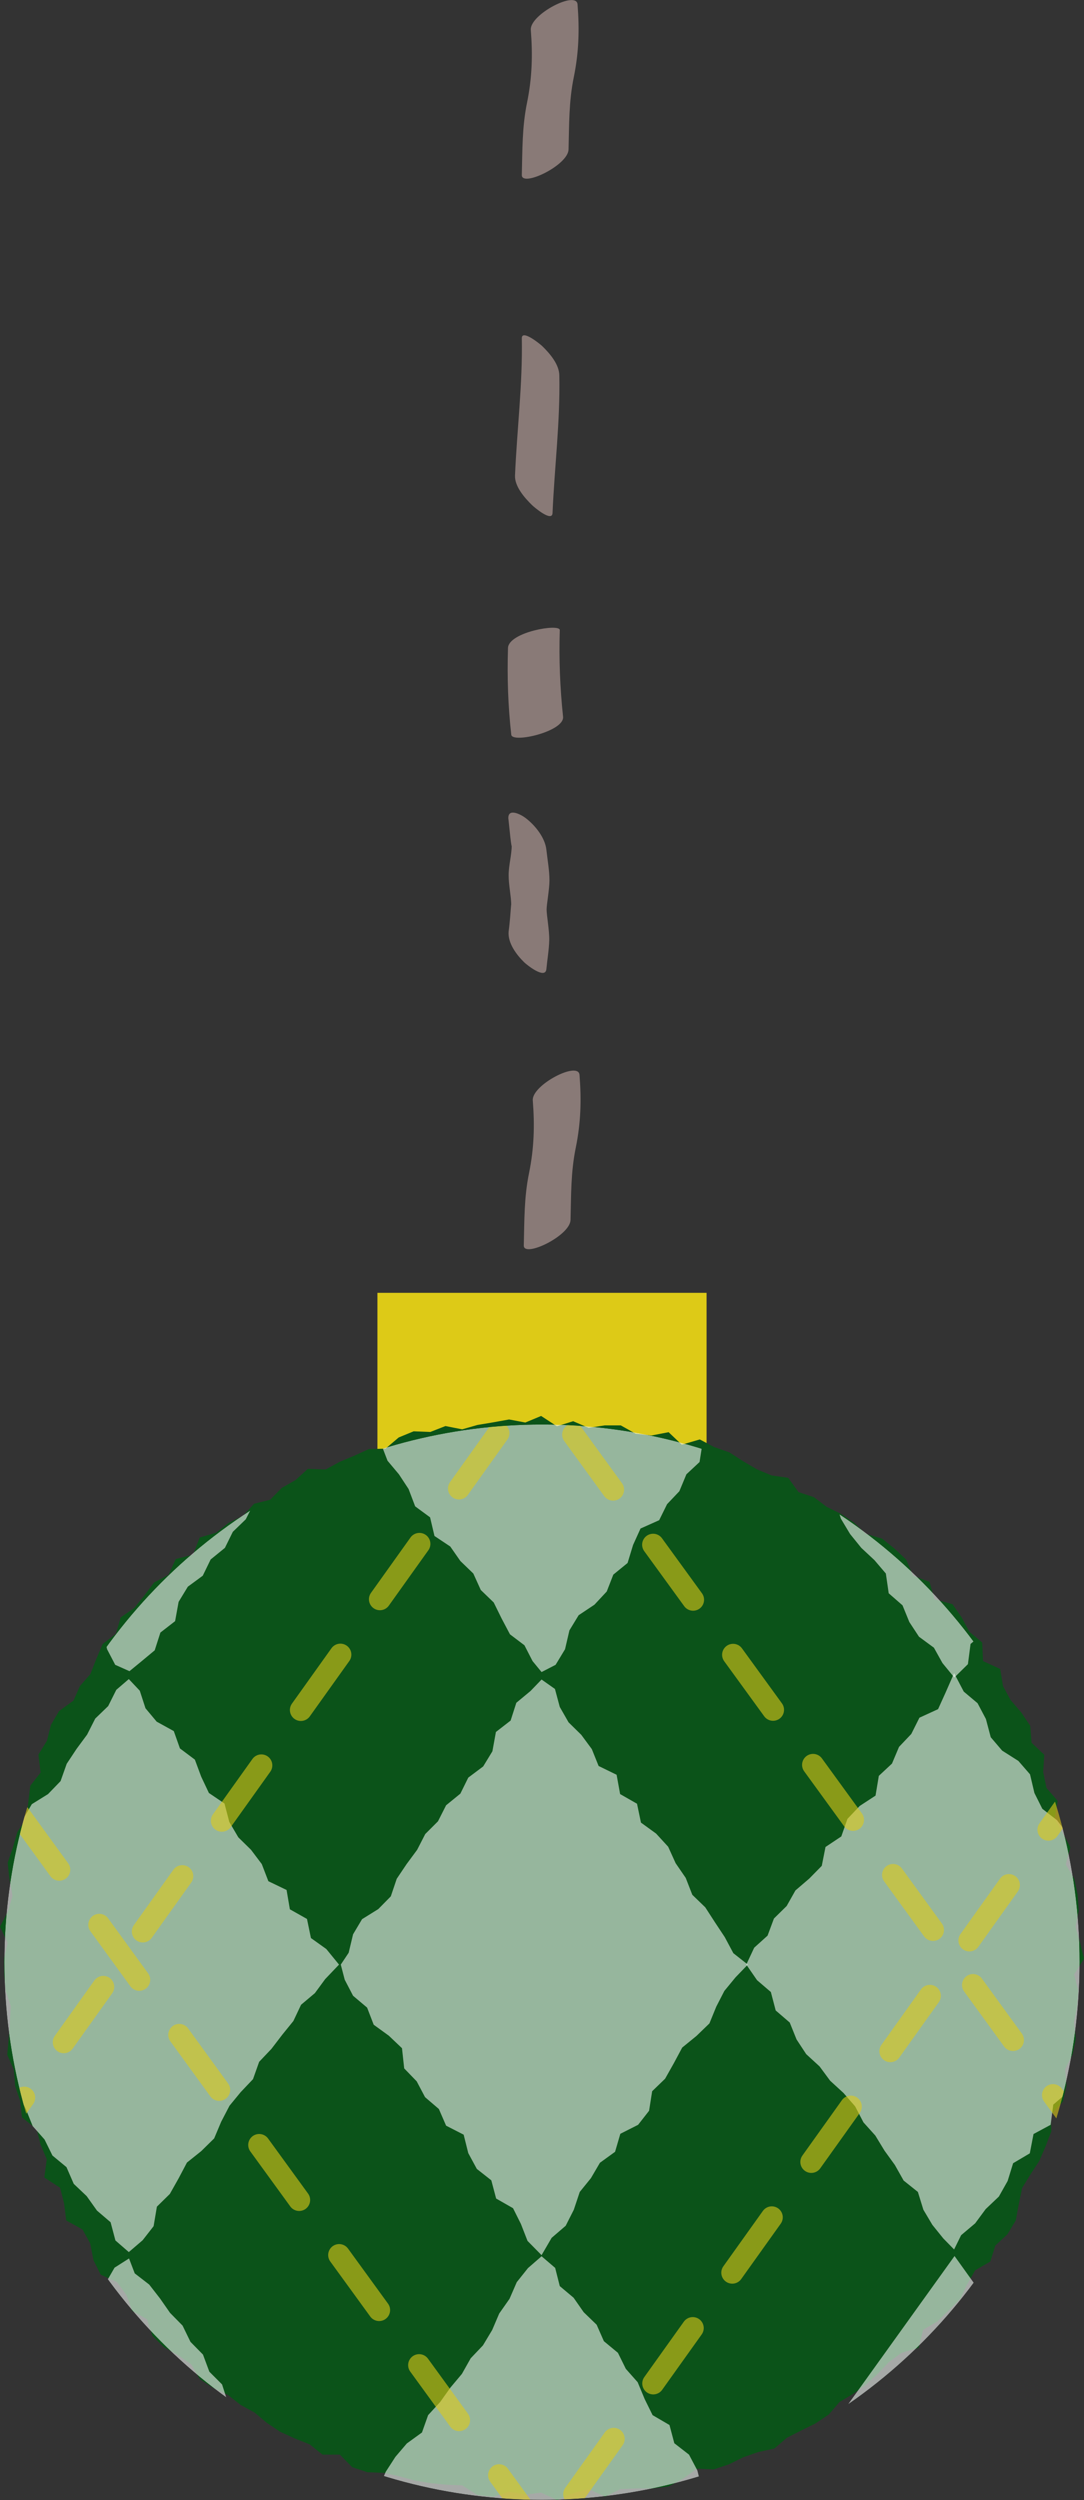 <?xml version="1.0" encoding="UTF-8"?>
<svg id="_レイヤー_2" data-name="レイヤー 2" xmlns="http://www.w3.org/2000/svg" xmlns:xlink="http://www.w3.org/1999/xlink" viewBox="0 0 49.4 113.92">
  <rect x="0" y="0" width="49.4" height="113.92" fill="#333333" stroke="none"/>
  <defs>
    <style>
      .cls-1, .cls-2, .cls-3 {
        fill: none;
      }

      .cls-4 {
        fill: #ddca17;
      }

      .cls-5, .cls-6 {
        fill: #f4f9f5;
      }

      .cls-2, .cls-3 {
        stroke: #ddca17;
        stroke-linecap: round;
        stroke-linejoin: round;
      }

      .cls-3 {
        stroke-dasharray: 3.1 3.1;
      }

      .cls-7 {
        fill: #897a77;
      }

      .cls-8 {
        fill: #0b5319;
      }

      .cls-9 {
        fill: #fff;
      }

      .cls-10, .cls-6 {
        opacity: .6;
      }

      .cls-11 {
        clip-path: url(#clippath);
      }
    </style>
    <clipPath id="clippath">
      <circle class="cls-1" cx="24.7" cy="89.41" r="24.5"/>
    </clipPath>
  </defs>
  <g id="_レイヤー_1-2" data-name="レイヤー 1">
    <g>
      <rect class="cls-4" x="17.2" y="58.91" width="15" height="15"/>
      <polygon class="cls-8" points="49.4 89.25 48.95 89.97 49.14 90.7 49.08 91.43 48.94 92.15 49.03 92.89 48.88 93.61 48.54 94.28 48.6 95.04 48.44 95.76 47.89 96.35 47.91 97.12 47.65 97.8 47.36 98.47 46.96 99.08 46.58 99.7 46.43 100.43 46.29 101.18 45.91 101.81 45.36 102.32 45.13 103.05 44.44 103.45 44.08 104.08 43.76 104.75 43.24 105.27 42.72 105.78 42.07 106.16 41.86 106.98 41.08 107.21 40.5 107.64 40 108.17 39.47 108.65 38.88 109.08 38.26 109.45 37.77 110.02 37.16 110.43 36.51 110.75 35.86 111.08 35.29 111.57 34.56 111.73 33.87 111.97 33.22 112.29 32.53 112.52 31.76 112.49 31.14 112.94 30.47 113.3 29.74 113.39 29 113.39 28.27 113.42 27.58 113.76 26.82 113.42 26.11 113.61 25.39 113.92 24.66 113.58 23.94 113.67 23.22 113.54 22.47 113.77 21.75 113.69 21.07 113.25 20.35 113.22 19.63 113.15 18.91 113.03 18.21 112.84 17.5 112.68 16.74 112.65 16.05 112.42 15.49 111.85 14.7 111.85 14.11 111.38 13.43 111.11 12.77 110.81 12.16 110.4 11.6 109.93 10.96 109.58 10.39 109.13 9.72 108.81 9.11 108.41 8.72 107.74 8.12 107.32 7.47 106.95 6.95 106.44 6.7 105.68 6.03 105.3 5.76 104.58 5.34 103.99 4.59 103.65 4.26 102.99 4.11 102.22 3.76 101.59 3.02 101.18 2.92 100.4 2.74 99.69 2.02 99.22 2.13 98.39 1.85 97.72 1.67 97.02 1 96.48 .92 95.74 .69 95.05 .63 94.31 .33 93.63 .4 92.87 .45 92.14 .49 91.41 .26 90.7 .19 89.98 .18 89.25 .35 88.53 0 87.79 .37 87.08 .57 86.38 .43 85.63 .35 84.88 .59 84.18 .79 83.48 1.21 82.84 1.29 82.11 1.38 81.37 1.85 80.77 1.75 79.95 2.14 79.32 2.32 78.6 2.69 77.97 3.35 77.49 3.64 76.83 4.12 76.28 4.39 75.59 4.68 74.91 5.28 74.45 5.5 73.7 6.12 73.27 6.58 72.7 7.02 72.11 7.68 71.76 8.01 71.04 8.8 70.84 9.1 70.06 9.85 69.84 10.42 69.39 11.08 69.07 11.58 68.52 12.31 68.34 12.84 67.8 13.47 67.44 14.03 66.93 14.84 66.96 15.48 66.61 16.15 66.33 16.81 66.03 17.57 66.01 18.17 65.5 18.85 65.22 19.61 65.25 20.3 64.98 21.06 65.13 21.76 64.93 22.48 64.81 23.2 64.68 23.94 64.82 24.66 64.52 25.38 64.99 26.12 64.76 26.82 65.06 27.56 64.95 28.29 64.95 28.97 65.33 29.69 65.41 30.47 65.26 31.07 65.83 31.89 65.59 32.55 65.94 33.24 66.18 33.86 66.58 34.49 66.95 35.16 67.23 35.92 67.34 36.39 67.99 37.09 68.22 37.67 68.66 38.32 68.98 38.92 69.38 39.45 69.89 40.2 70.11 40.77 70.57 41.3 71.07 41.61 71.8 42.36 72.08 42.58 72.87 43.41 73.1 43.83 73.71 44.18 74.36 44.76 74.84 44.8 75.69 45.58 76.05 45.71 76.83 46.05 77.46 46.54 78.03 46.95 78.64 47.01 79.41 47.59 79.96 47.54 80.75 47.69 81.47 48.2 82.06 48.06 82.86 48.42 83.51 48.78 84.17 48.57 84.95 48.96 85.62 49.11 86.34 49.16 87.07 49.01 87.8 49.22 88.52 49.4 89.25"/>
      <g class="cls-11">
        <g>
          <g class="cls-10">
            <polygon class="cls-5" points="24.68 102.76 24.04 102.11 23.74 101.34 23.38 100.62 22.61 100.18 22.39 99.35 21.73 98.83 21.34 98.11 21.13 97.27 20.33 96.86 20 96.1 19.37 95.56 18.99 94.84 18.42 94.25 18.32 93.33 17.72 92.76 17.03 92.26 16.73 91.48 16.09 90.94 15.71 90.21 15.53 89.52 15.89 88.98 16.09 88.14 16.5 87.45 17.24 86.99 17.81 86.41 18.08 85.61 18.53 84.94 19.01 84.29 19.38 83.57 19.96 82.99 20.33 82.26 20.98 81.73 21.34 81 22.02 80.49 22.44 79.8 22.6 78.92 23.27 78.4 23.53 77.59 24.18 77.05 24.68 76.53 25.29 76.96 25.51 77.78 25.91 78.48 26.49 79.05 26.97 79.7 27.28 80.47 28.1 80.87 28.26 81.75 29.03 82.19 29.21 83.05 29.9 83.55 30.45 84.15 30.79 84.9 31.25 85.57 31.55 86.34 32.14 86.91 32.58 87.59 33.03 88.27 33.42 89 34.08 89.52 33.52 90.1 33.01 90.72 32.64 91.44 32.33 92.2 31.74 92.77 31.09 93.3 30.71 94.01 30.31 94.72 29.72 95.29 29.58 96.18 29.08 96.82 28.27 97.23 28.03 98.05 27.34 98.55 26.93 99.25 26.42 99.88 26.15 100.69 25.78 101.42 25.14 101.97 24.68 102.76"/>
          </g>
          <g class="cls-10">
            <polygon class="cls-5" points="5.87 102.62 5.26 102.09 5.04 101.26 4.42 100.73 3.95 100.07 3.36 99.51 3.03 98.75 2.39 98.22 2.03 97.49 1.49 96.88 1.18 96.11 .82 95.38 .05 94.94 -.18 94.1 -.84 93.58 -1.23 92.86 -1.44 92.02 -2.24 91.6 -2.58 90.85 -3.21 90.3 -3.61 89.52 -3.23 88.75 -2.39 88.37 -2.05 87.63 -1.8 86.82 -1.16 86.29 -.86 85.52 -.3 84.92 .42 84.45 .83 83.76 1.04 82.91 1.45 82.21 2.19 81.75 2.76 81.16 3.04 80.37 3.49 79.69 3.97 79.04 4.34 78.31 4.93 77.74 5.3 77 5.87 76.51 6.37 77.04 6.63 77.84 7.14 78.45 7.92 78.88 8.2 79.67 8.88 80.18 9.17 80.96 9.52 81.7 10.23 82.18 10.45 83.02 10.86 83.72 11.44 84.29 11.93 84.94 12.23 85.72 13.06 86.12 13.21 87 13.99 87.44 14.17 88.31 14.87 88.81 15.45 89.52 14.82 90.18 14.35 90.82 13.72 91.35 13.37 92.09 12.86 92.72 12.37 93.36 11.81 93.95 11.53 94.74 10.97 95.33 10.46 95.95 10.08 96.68 9.76 97.44 9.17 98.02 8.52 98.54 8.14 99.26 7.74 99.97 7.15 100.55 7 101.44 6.5 102.08 5.87 102.62"/>
          </g>
          <g class="cls-10">
            <polygon class="cls-5" points="5.87 128.84 5.48 128.32 5.11 127.6 4.59 126.99 3.98 126.44 3.5 125.79 2.89 125.24 2.45 124.56 2.14 123.8 1.51 123.26 1.29 122.42 .66 121.88 .19 121.22 -.4 120.65 -.73 119.89 -1.37 119.36 -1.74 118.62 -2.28 118.02 -2.59 117.24 -2.96 116.5 -3.78 115.91 -3.02 115.29 -2.75 114.5 -2.19 113.92 -1.47 113.45 -1.33 112.56 -.73 112 -.41 111.23 .15 110.65 .51 109.92 1.36 109.53 1.7 108.78 1.95 107.97 2.6 107.43 2.91 106.66 3.47 106.06 4.18 105.58 4.6 104.89 4.81 104.04 5.22 103.33 5.88 102.91 6.14 103.59 6.8 104.1 7.29 104.73 7.75 105.39 8.32 105.97 8.68 106.71 9.25 107.29 9.54 108.07 10.12 108.65 10.38 109.46 10.9 110.08 11.68 110.51 11.96 111.31 12.64 111.81 12.94 112.59 13.28 113.34 13.99 113.83 14.22 114.66 14.63 115.37 15.21 115.91 14.77 116.53 14.14 117.06 14.03 117.97 13.24 118.39 13.08 119.26 12.32 119.71 12.07 120.52 11.68 121.23 11.08 121.79 10.6 122.44 9.96 122.98 9.61 123.72 9.1 124.35 8.6 124.99 8.04 125.59 7.77 126.38 7.2 126.97 6.68 127.6 6.31 128.33 5.87 128.84"/>
          </g>
          <g class="cls-10">
            <polygon class="cls-5" points="43.48 102.5 42.99 102 42.49 101.38 42.08 100.69 41.83 99.88 41.18 99.36 40.78 98.65 40.31 98 39.89 97.31 39.35 96.71 38.97 95.98 38.44 95.37 37.83 94.81 37.35 94.16 36.74 93.6 36.3 92.93 35.99 92.16 35.35 91.61 35.13 90.77 34.5 90.23 34.01 89.52 34.37 88.75 34.98 88.2 35.27 87.42 35.85 86.85 36.25 86.14 36.88 85.6 37.45 85.02 37.62 84.16 38.34 83.68 38.62 82.88 39.18 82.29 39.9 81.82 40.05 80.92 40.65 80.36 40.97 79.6 41.53 79.01 41.9 78.27 42.75 77.88 43.09 77.13 43.48 76.24 43.92 77.08 44.55 77.61 44.93 78.33 45.15 79.16 45.67 79.77 46.41 80.24 46.94 80.85 47.14 81.7 47.5 82.42 48.17 82.94 48.66 83.58 49.12 84.24 49.7 84.83 50.05 85.57 50.63 86.15 50.92 86.94 51.5 87.51 51.76 88.33 52.29 88.95 53.12 89.52 52.41 90.16 52.16 90.96 51.52 91.49 50.92 92.05 50.7 92.88 49.98 93.36 49.44 93.96 49.09 94.7 48.63 95.36 48 95.9 47.88 96.82 47.1 97.24 46.93 98.12 46.17 98.57 45.92 99.38 45.52 100.09 44.92 100.66 44.44 101.31 43.8 101.85 43.48 102.5"/>
          </g>
          <g class="cls-10">
            <polygon class="cls-5" points="43.49 76.44 42.95 75.78 42.56 75.08 41.88 74.58 41.44 73.91 41.13 73.15 40.5 72.6 40.37 71.7 39.85 71.09 39.25 70.53 38.74 69.9 38.32 69.2 38.07 68.39 37.42 67.86 37.01 67.16 36.55 66.5 36.12 65.81 35.58 65.2 35.2 64.48 34.67 63.85 34.04 63.27 34.51 62.59 34.84 61.85 35.33 61.22 35.96 60.68 36.27 59.91 36.99 59.43 37.3 58.66 37.77 58.01 38.12 57.27 38.73 56.71 39.03 55.93 39.61 55.36 40.01 54.65 40.64 54.11 41.22 53.53 41.39 52.66 42.11 52.18 42.39 51.38 42.95 50.78 43.49 50.4 44.09 50.71 44.42 51.46 45.04 52 45.41 52.72 45.99 53.29 46.08 54.22 46.68 54.78 47.37 55.28 47.67 56.06 48.3 56.6 48.68 57.32 48.91 58.15 49.43 58.77 50.17 59.23 50.7 59.85 50.9 60.7 51.27 61.43 51.94 61.95 52.44 62.59 52.9 63.27 52.54 64 51.95 64.57 51.59 65.29 50.95 65.82 50.59 66.55 49.91 67.06 49.49 67.75 49.33 68.62 48.67 69.14 48.41 69.95 47.76 70.48 47.16 71.04 46.93 71.87 46.22 72.35 45.68 72.96 45.32 73.7 44.86 74.37 44.23 74.91 44.11 75.83 43.49 76.44"/>
          </g>
          <g class="cls-10">
            <polygon class="cls-5" points="5.9 76.15 5.25 75.86 4.88 75.15 4.68 74.3 4.12 73.72 3.59 73.11 3.1 72.47 2.6 71.84 2.11 71.2 1.62 70.56 1.22 69.85 .54 69.34 .09 68.67 -.22 67.9 -.85 67.35 -.98 66.46 -1.5 65.83 -2.11 65.27 -2.62 64.64 -3.04 63.94 -3.25 63.27 -3.01 62.64 -2.48 62.04 -2.01 61.39 -1.49 60.77 -1.1 60.07 -.53 59.48 -.12 58.79 .21 58.03 .67 57.37 1 56.61 1.5 55.98 2.13 55.44 2.44 54.66 3.16 54.18 3.47 53.41 3.95 52.76 4.3 52.02 4.91 51.46 5.21 50.67 5.9 50.03 6.54 50.69 6.84 51.45 7.2 52.18 7.97 52.62 8.19 53.45 8.85 53.97 9.23 54.68 9.45 55.52 10.24 55.94 10.58 56.69 11.21 57.23 11.59 57.96 12.16 58.54 12.26 59.47 12.86 60.03 13.55 60.53 13.85 61.31 14.48 61.85 14.87 62.58 15.05 63.27 14.68 63.81 14.49 64.66 14.08 65.35 13.34 65.81 12.77 66.39 12.49 67.18 12.05 67.85 11.57 68.5 11.2 69.23 10.61 69.8 10.25 70.53 9.6 71.06 9.24 71.8 8.56 72.3 8.14 72.99 7.98 73.87 7.31 74.39 7.05 75.2 6.4 75.74 5.9 76.15"/>
          </g>
          <g class="cls-10">
            <polygon class="cls-5" points="24.68 128.97 24.27 128.33 23.55 127.86 23.35 127.02 22.68 126.52 22.39 125.74 21.94 125.06 21.42 124.44 21.12 123.67 20.29 123.28 19.91 122.55 19.71 121.7 19.14 121.12 18.61 120.5 18.12 119.86 17.62 119.23 17.12 118.59 16.63 117.94 16.23 117.23 15.55 116.72 15.05 115.91 15.72 115.24 16.03 114.48 16.83 114.07 17.25 113.39 17.58 112.63 18.02 111.95 18.54 111.34 19.23 110.84 19.51 110.05 20.06 109.45 20.53 108.79 21.05 108.17 21.45 107.46 22.01 106.87 22.43 106.17 22.75 105.42 23.22 104.75 23.55 103.99 24.06 103.35 24.68 102.81 25.3 103.34 25.51 104.17 26.14 104.7 26.6 105.36 27.19 105.93 27.52 106.68 28.16 107.21 28.52 107.94 29.06 108.55 29.38 109.32 29.74 110.05 30.51 110.5 30.73 111.33 31.4 111.85 31.78 112.57 31.99 113.41 32.8 113.83 33.14 114.59 33.76 115.14 34.16 115.91 33.79 116.68 32.94 117.06 32.61 117.8 32.36 118.61 31.72 119.14 31.41 119.92 30.85 120.51 30.14 120.98 29.72 121.67 29.52 122.53 29.11 123.22 28.37 123.69 27.79 124.27 27.51 125.07 27.07 125.74 26.59 126.39 26.22 127.12 25.63 127.7 25.26 128.44 24.68 128.97"/>
          </g>
          <polygon class="cls-6" points="43.5 129.02 34.09 115.91 43.5 102.8 52.9 115.91 43.5 129.02"/>
          <g class="cls-10">
            <polygon class="cls-5" points="24.68 76.19 24.27 75.69 23.9 74.97 23.24 74.47 22.86 73.75 22.5 73.02 21.91 72.45 21.57 71.7 20.98 71.13 20.52 70.47 19.8 69.99 19.6 69.14 18.92 68.64 18.62 67.85 18.18 67.18 17.66 66.56 17.36 65.78 16.52 65.38 16.14 64.66 15.94 63.8 15.38 63.27 15.77 62.64 16.21 61.98 16.65 61.3 17.09 60.64 17.54 59.97 18.09 59.37 18.35 58.56 18.84 57.92 19.46 57.38 19.78 56.61 20.59 56.2 21.01 55.51 21.35 54.75 21.78 54.07 22.3 53.45 22.99 52.95 23.28 52.16 23.83 51.55 24.31 50.89 24.68 50.34 25.07 50.86 25.45 51.58 25.97 52.19 26.58 52.74 27.05 53.39 27.66 53.94 28.1 54.62 28.41 55.39 29.04 55.92 29.27 56.76 29.89 57.3 30.36 57.96 30.95 58.53 31.29 59.29 31.93 59.82 32.29 60.56 32.83 61.17 33.15 61.94 33.51 62.68 34.33 63.27 33.57 63.89 33.3 64.68 32.75 65.26 32.02 65.73 31.88 66.62 31.28 67.18 30.96 67.95 30.4 68.54 30.04 69.27 29.19 69.65 28.85 70.4 28.6 71.22 27.95 71.75 27.65 72.52 27.09 73.12 26.37 73.6 25.95 74.29 25.75 75.15 25.32 75.86 24.68 76.19"/>
          </g>
          <g class="cls-10">
            <line class="cls-9" x1="-1.82" y1="78.97" x2="34.51" y2="128.98"/>
            <line class="cls-3" x1=".88" y1="82.69" x2="32.72" y2="126.52"/>
          </g>
          <g class="cls-10">
            <line class="cls-9" x1="16.13" y1="51.62" x2="52.46" y2="101.63"/>
            <g>
              <line class="cls-2" x1="16.13" y1="51.62" x2="17.01" y2="52.83"/>
              <line class="cls-3" x1="18.83" y1="55.34" x2="50.67" y2="99.16"/>
            </g>
          </g>
          <g class="cls-10">
            <line class="cls-9" x1="32.59" y1="51.47" x2="-3.32" y2="101.78"/>
            <g>
              <line class="cls-2" x1="32.59" y1="51.47" x2="31.72" y2="52.69"/>
              <line class="cls-3" x1="29.92" y1="55.21" x2="-1.55" y2="99.3"/>
            </g>
          </g>
          <g class="cls-10">
            <line class="cls-9" x1="52.25" y1="77.11" x2="16.34" y2="127.42"/>
            <line class="cls-3" x1="49.58" y1="80.85" x2="18.11" y2="124.94"/>
          </g>
        </g>
      </g>
      <g>
        <g>
          <path class="cls-7" d="M24.19,1.36c.09,1.15.06,2.18-.17,3.31-.23,1.12-.21,2.16-.24,3.3-.02.58,2.11-.43,2.13-1.16.03-1.14.01-2.18.24-3.3.23-1.13.26-2.16.17-3.31-.05-.65-2.18.46-2.13,1.16h0Z"/>
          <path class="cls-7" d="M24.28,50.14c.09,1.15.06,2.18-.17,3.31-.23,1.12-.21,2.16-.24,3.3-.02.58,2.11-.43,2.13-1.16.03-1.14.01-2.18.24-3.3.23-1.13.26-2.16.17-3.31-.05-.65-2.18.46-2.13,1.16h0Z"/>
        </g>
        <path class="cls-7" d="M23.78,15.41c.04,2.11-.22,4.16-.31,6.26-.02.5.45,1.03.78,1.35.08.08.91.79.93.36.09-2.1.35-4.15.31-6.26,0-.51-.43-1.01-.78-1.35-.07-.07-.93-.78-.93-.36h0Z"/>
        <path class="cls-7" d="M23.15,29.53c-.04,1.33,0,2.62.15,3.95.04.4,2.43-.15,2.36-.82-.14-1.33-.19-2.62-.15-3.95,0-.31-2.34.09-2.36.82h0Z"/>
        <path class="cls-7" d="M23.17,37.32c.02.22.05.44.07.66.01.12.08.72.08.53,0,.46-.14.91-.14,1.37s.11.91.12,1.37c0-.2-.04.43-.05.53-.02.22-.04.44-.07.66-.05.52.35,1.06.71,1.41.1.1.96.8,1.01.31.04-.44.12-.88.13-1.32.01-.44-.12-1.13-.12-1.4,0-.23.13-.92.13-1.32,0-.46-.09-.94-.14-1.4-.06-.55-.51-1.11-.94-1.44-.22-.17-.85-.5-.79.06h0Z"/>
      </g>
    </g>
  </g>
</svg>
